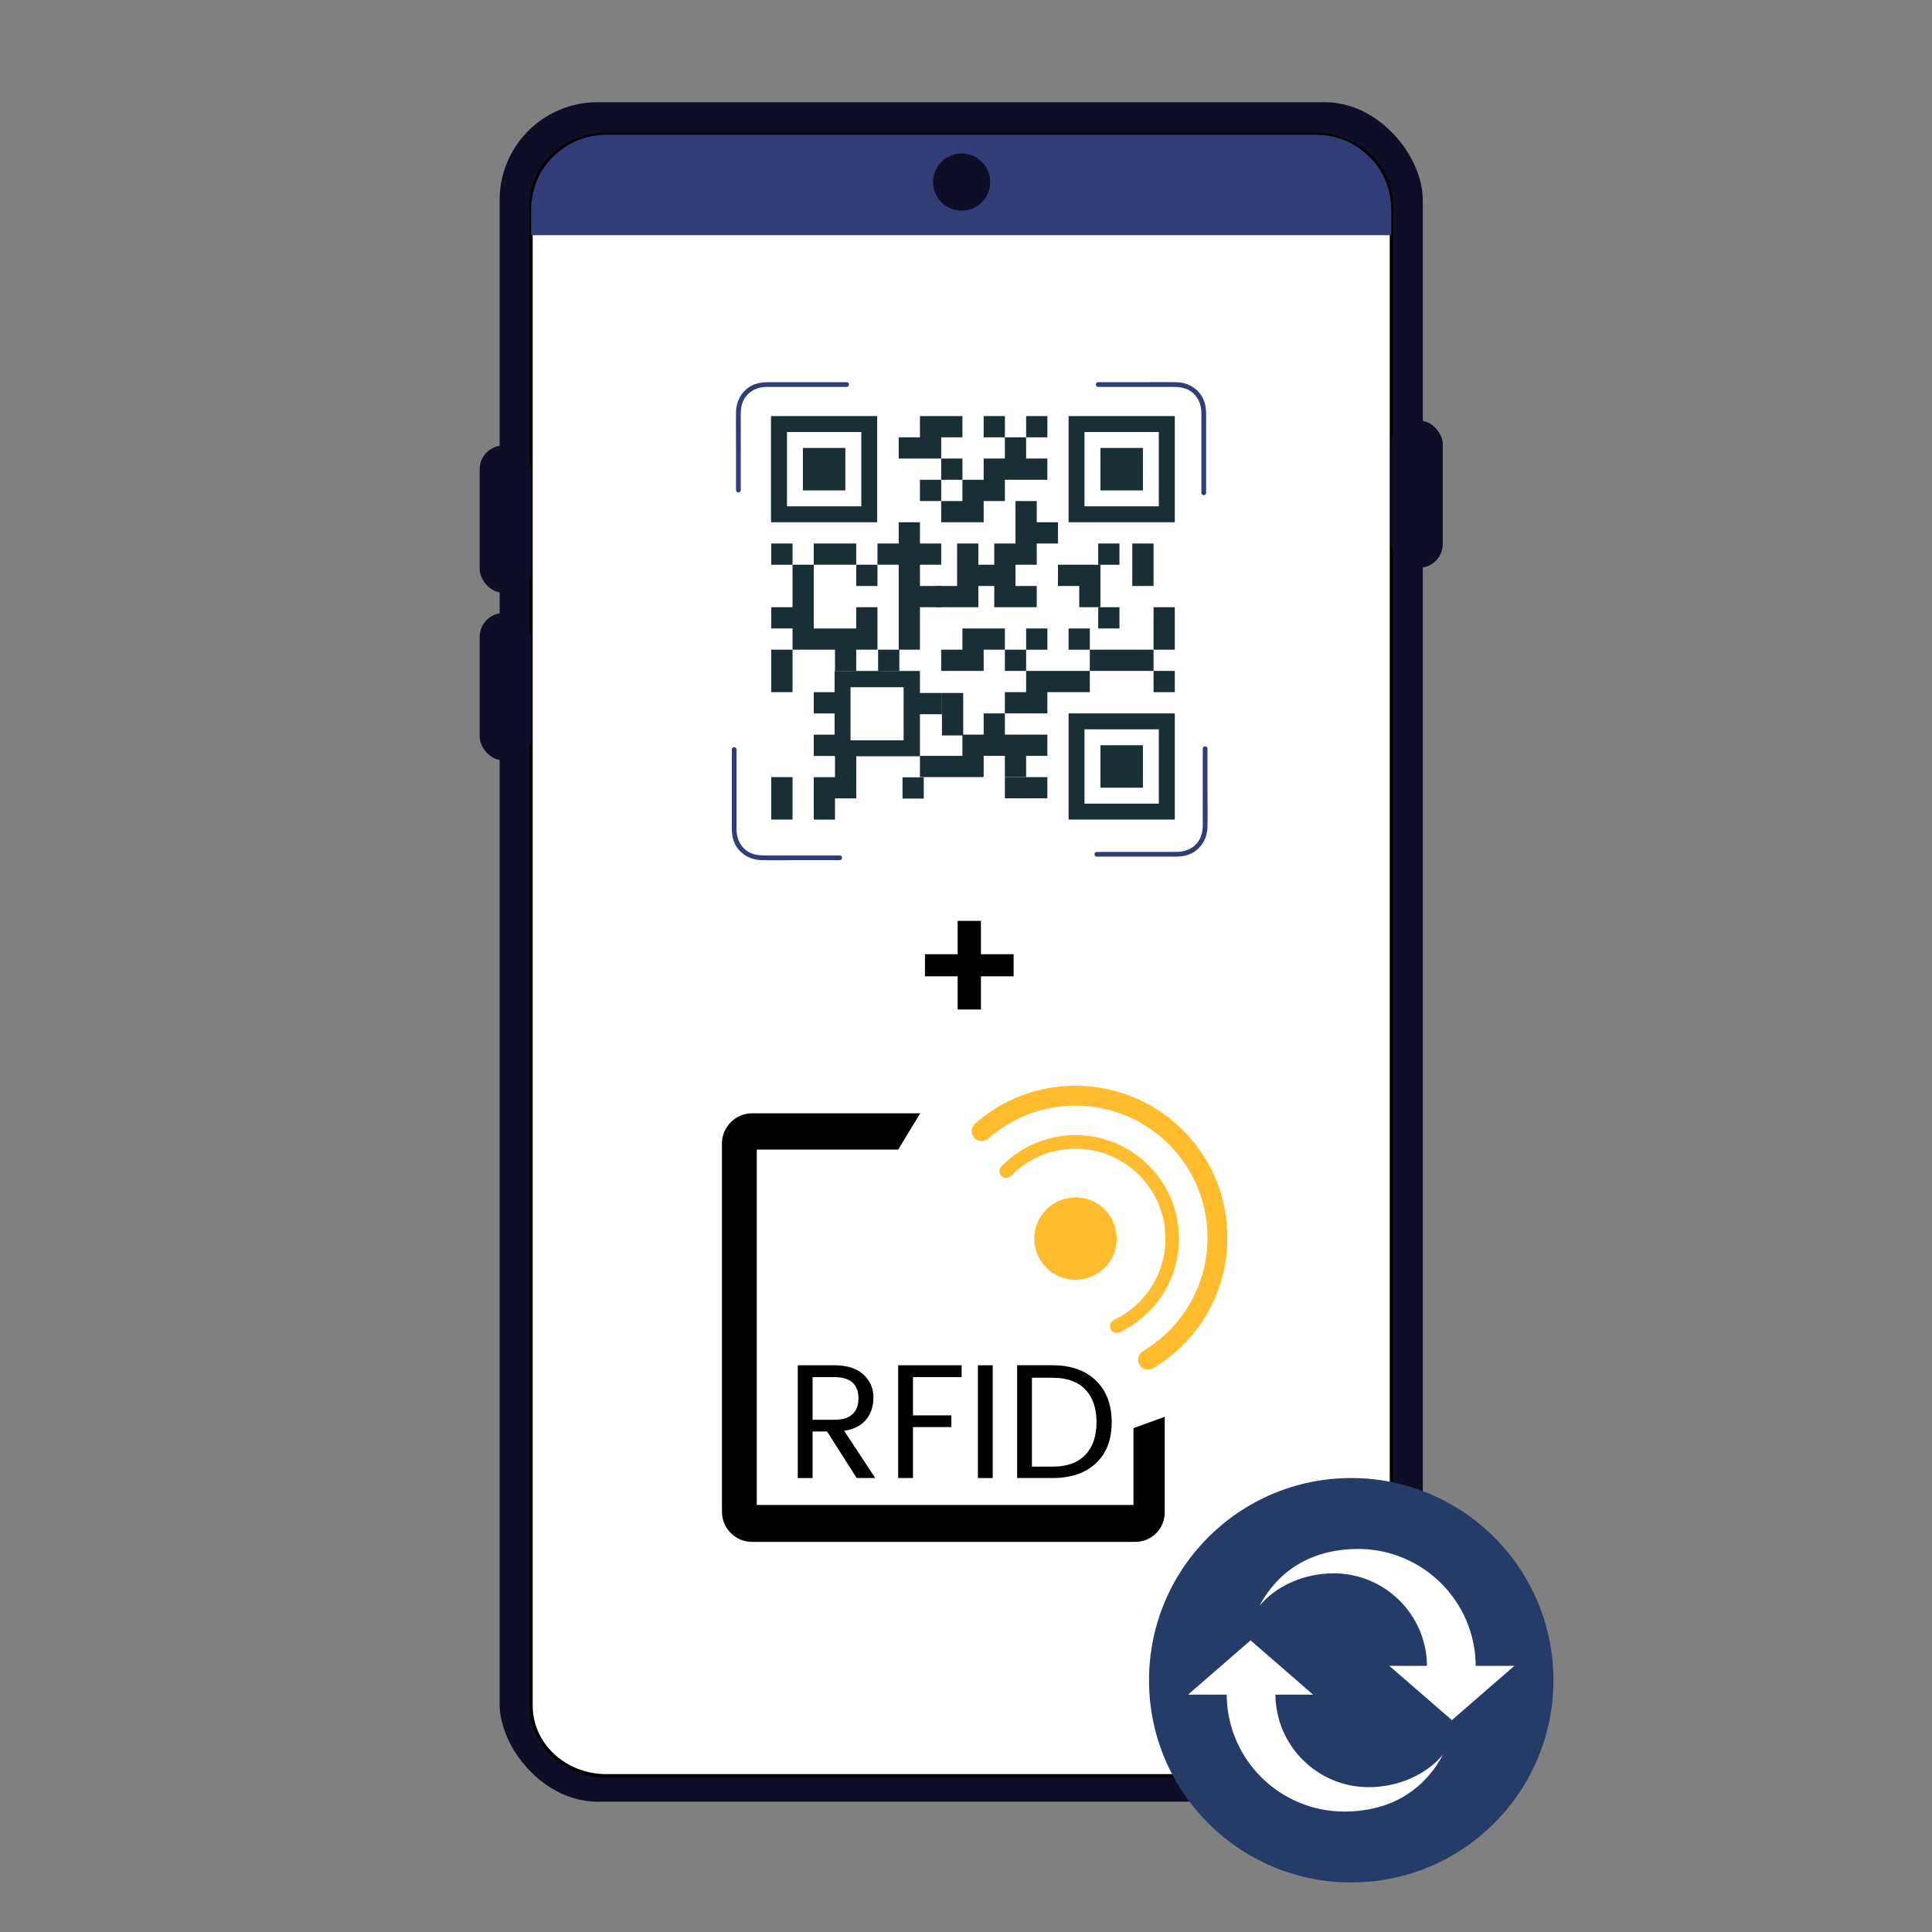 <?xml version="1.0" encoding="UTF-8"?><svg id="Layer_1" xmlns="http://www.w3.org/2000/svg" viewBox="0 0 560 560"><rect x="0" y="0" width="560" height="560" fill="#808080" stroke="none"/><defs><style>.cls-1{stroke-width:.93px;}.cls-1,.cls-2,.cls-3,.cls-4,.cls-5{stroke-miterlimit:10;}.cls-1,.cls-5{stroke:#000;}.cls-1,.cls-5,.cls-6{fill:#fff;}.cls-2{stroke:#323d77;stroke-width:2.79px;}.cls-2,.cls-3,.cls-4{fill:none;}.cls-7{fill:#253b68;}.cls-7,.cls-8,.cls-9,.cls-10,.cls-11,.cls-12,.cls-6{stroke-width:0px;}.cls-3{stroke-width:3.94px;}.cls-3,.cls-4{stroke:#ffbc2f;stroke-linecap:round;}.cls-8{fill:#0e0f27;}.cls-9{fill:#1a2e35;}.cls-10{fill:#000;}.cls-4{stroke-width:5.78px;}.cls-11{fill:#323d77;}.cls-12{fill:#ffbc2f;}.cls-5{stroke-width:.93px;}</style></defs><rect class="cls-8" x="144.82" y="29.63" width="267.58" height="492.59" rx="28.34" ry="28.34"/><rect class="cls-1" x="153.94" y="39.05" width="249.34" height="475.73" rx="21.01" ry="21.01"/><path class="cls-5" d="M175.72,39.05h205.79c12.03,0,21.78,9.08,21.78,20.28v435.09c0,11.2-9.75,20.28-21.78,20.28h-205.79c-12.03,0-21.78-9.08-21.78-20.28V59.33c0-11.2,9.75-20.28,21.78-20.28Z"/><line class="cls-2" x1="175.5" y1="48.71" x2="199.55" y2="48.71"/><line class="cls-2" x1="175.5" y1="56.52" x2="199.55" y2="56.52"/><path class="cls-11" d="M153.94,68.17v-7.35c0-12.03,9.75-21.77,21.77-21.77h205.79c12.03,0,21.77,9.75,21.77,21.77v7.35"/><circle class="cls-8" cx="278.73" cy="52.78" r="8.28"/><rect class="cls-8" x="139.04" y="129.15" width="14.91" height="42.67" rx="6.83" ry="6.83"/><rect class="cls-8" x="139.04" y="177.72" width="14.91" height="42.67" rx="6.83" ry="6.83"/><rect class="cls-8" x="403.28" y="121.89" width="14.91" height="42.67" rx="6.83" ry="6.83"/><polygon class="cls-9" points="223.56 194.47 223.56 200.62 229.72 200.62 229.72 194.47 229.72 188.31 223.56 188.31 223.56 194.47"/><rect class="cls-9" x="223.56" y="157.54" width="6.16" height="6.16"/><rect class="cls-9" x="261.6" y="225.31" width="6.16" height="6.16"/><polygon class="cls-9" points="229.72 169.85 229.72 176 223.56 176 223.56 182.16 229.72 182.16 229.72 188.31 235.87 188.31 242.03 188.31 242.03 194.47 248.18 194.47 248.18 188.31 254.34 188.31 254.34 182.16 254.34 176 248.18 176 248.18 182.16 242.03 182.16 235.87 182.16 235.87 176 235.87 169.85 235.87 163.69 229.72 163.69 229.72 169.85"/><polygon class="cls-9" points="242.03 157.54 235.87 157.54 235.87 163.69 242.03 163.69 248.18 163.69 248.18 157.54 242.03 157.54"/><polygon class="cls-9" points="269.73 207.02 273.03 207.02 273.03 200.86 269.73 200.86 266.42 200.86 266.42 207.02 269.73 207.02"/><rect class="cls-9" x="248.18" y="163.69" width="6.16" height="6.16"/><rect class="cls-9" x="291.27" y="188.31" width="6.16" height="6.16"/><rect class="cls-9" x="297.43" y="120.6" width="6.16" height="6.16"/><polygon class="cls-9" points="266.65 169.85 266.65 163.69 272.81 163.69 272.81 157.54 266.65 157.54 266.65 151.38 260.49 151.38 260.49 157.54 254.34 157.54 254.34 163.69 260.49 163.69 260.49 169.85 260.49 176 260.49 182.16 260.49 188.31 266.65 188.31 266.65 182.16 266.65 176 272.81 176 272.81 169.85 266.65 169.85"/><polygon class="cls-9" points="297.43 231.4 303.58 231.4 303.58 225.25 297.43 225.25 291.27 225.25 291.27 231.4 297.43 231.4"/><rect class="cls-9" x="285.12" y="120.6" width="6.16" height="6.16"/><polygon class="cls-9" points="289.73 169.85 289.73 163.69 283.58 163.69 283.58 157.54 277.42 157.54 277.42 163.69 277.42 169.85 271.27 169.85 271.27 176 277.42 176 283.58 176 283.58 169.85 289.73 169.85"/><rect class="cls-9" x="318.32" y="157.54" width="6.16" height="6.16"/><rect class="cls-9" x="254.52" y="188.31" width="6.16" height="6.16"/><polygon class="cls-9" points="285.12 151.38 285.12 145.23 291.27 145.23 291.27 139.07 297.43 139.07 303.58 139.07 303.58 132.91 297.43 132.91 297.43 126.76 291.27 126.76 291.27 132.91 285.12 132.91 285.12 139.07 278.96 139.07 278.96 145.23 272.81 145.23 272.81 151.38 278.96 151.38 285.12 151.38"/><polygon class="cls-9" points="285.12 194.47 285.12 188.31 291.27 188.31 291.27 182.16 285.12 182.16 278.96 182.16 278.96 188.31 272.81 188.31 272.81 194.47 278.96 194.47 285.12 194.47"/><polygon class="cls-9" points="303.58 219.09 303.58 212.93 297.43 212.93 291.27 212.93 291.27 206.78 285.12 206.78 285.12 212.93 278.96 212.93 278.96 219.09 272.81 219.09 266.65 219.09 266.65 225.24 272.81 225.24 278.96 225.24 285.12 225.24 285.12 219.09 291.27 219.09 291.27 225.24 297.43 225.24 297.43 219.09 303.58 219.09"/><polygon class="cls-9" points="278.96 126.76 278.96 120.6 272.81 120.6 266.65 120.6 266.65 126.76 260.49 126.76 260.49 132.91 266.65 132.91 272.81 132.91 272.81 126.76 278.96 126.76"/><rect class="cls-9" x="272.81" y="132.91" width="6.16" height="6.16"/><polygon class="cls-9" points="294.35 157.54 288.19 157.54 288.19 163.69 288.19 169.85 288.19 176 294.35 176 300.5 176 300.5 169.85 294.35 169.85 294.35 163.69 300.5 163.69 300.5 157.54 306.66 157.54 306.66 151.38 300.5 151.38 300.5 145.23 294.35 145.23 294.35 151.38 294.35 157.54"/><rect class="cls-9" x="266.65" y="139.07" width="6.16" height="6.16"/><polygon class="cls-9" points="291.27 200.62 291.27 206.78 297.43 206.78 303.58 206.78 303.58 200.62 309.74 200.62 315.89 200.62 315.89 194.47 309.74 194.47 303.58 194.47 297.43 194.47 297.43 200.62 291.27 200.62"/><rect class="cls-9" x="318.32" y="176" width="6.16" height="6.16"/><rect class="cls-9" x="297.43" y="182.16" width="6.16" height="6.16"/><polygon class="cls-9" points="318.97 163.69 312.82 163.69 306.66 163.69 306.66 169.85 312.82 169.85 312.82 176 318.97 176 318.97 169.85 318.97 163.69"/><rect class="cls-9" x="309.74" y="182.16" width="6.16" height="6.16"/><path class="cls-9" d="M248.18,219.21h18.47v-24.74h-24.74v6.16h-6.04v6.16h6.04v6.16h-6.04v6.16h6.04v.12h.12v6.04h-6.16v12.31h6.16v-6.16h6.16v-12.2ZM261.92,199.2v15.39h-15.39v-15.39h15.39Z"/><polygon class="cls-9" points="328.2 194.47 334.36 194.47 334.36 188.31 328.2 188.31 322.05 188.31 315.89 188.31 315.89 194.47 322.05 194.47 328.2 194.47"/><polygon class="cls-9" points="328.2 169.85 334.36 169.85 334.36 163.69 334.36 157.54 328.2 157.54 328.2 163.69 328.2 169.85"/><polygon class="cls-9" points="279.19 200.86 273.03 200.86 273.03 207.02 273.03 213.17 279.19 213.17 279.19 207.02 279.19 200.86"/><rect class="cls-9" x="334.36" y="194.47" width="6.16" height="6.16"/><polygon class="cls-9" points="340.52 182.16 340.52 176 334.36 176 334.36 182.16 334.36 188.31 340.52 188.31 340.52 182.16"/><polygon class="cls-9" points="229.72 225.25 223.56 225.25 223.56 231.4 223.56 237.56 229.72 237.56 229.72 231.4 229.72 225.25"/><path class="cls-9" d="M340.52,151.38v-30.78h-30.78v30.78h30.78ZM314.35,146.76v-21.54h21.54v21.54h-21.54Z"/><rect class="cls-9" x="318.97" y="129.84" width="12.31" height="12.31"/><path class="cls-9" d="M340.52,206.78h-30.78v30.78h30.78v-30.78ZM314.35,232.94v-21.54h21.54v21.54h-21.54Z"/><rect class="cls-9" x="318.97" y="216.01" width="12.31" height="12.31"/><path class="cls-9" d="M223.48,120.6v30.78h30.78v-30.78h-30.78ZM249.65,125.22v21.54h-21.54v-21.54h21.54Z"/><rect class="cls-9" x="232.72" y="129.84" width="12.31" height="12.31"/><path class="cls-11" d="M214.71,142.06v-21.86c0-2.04.34-3.97,1.73-5.57,1.55-1.79,3.69-2.48,5.99-2.48h22.99c.88,0,.89-1.37,0-1.37h-22.73c-1.95,0-3.81.29-5.48,1.38-2.44,1.6-3.82,4.28-3.87,7.18-.06,3.6,0,7.2,0,10.8v11.93c0,.88,1.37.89,1.37,0h0Z"/><path class="cls-11" d="M243.4,247.95h-21.86c-2.04,0-3.97-.34-5.57-1.73-1.79-1.55-2.48-3.69-2.48-5.99v-22.99c0-.88-1.37-.89-1.37,0v22.73c0,1.95.29,3.81,1.38,5.48,1.6,2.44,4.28,3.82,7.18,3.87,3.6.06,7.2,0,10.8,0h11.93c.88,0,.89-1.37,0-1.37h0Z"/><path class="cls-11" d="M348.63,217.02v21.86c0,2.04-.34,3.97-1.73,5.57-1.55,1.79-3.69,2.48-5.99,2.48h-22.99c-.88,0-.89,1.37,0,1.37h22.73c1.95,0,3.81-.29,5.48-1.38,2.44-1.6,3.82-4.28,3.87-7.18.06-3.6,0-7.2,0-10.8v-11.93c0-.88-1.37-.89-1.37,0h0Z"/><path class="cls-11" d="M318.32,112.15h21.86c2.04,0,3.97.34,5.57,1.73,1.79,1.55,2.48,3.69,2.48,5.99v22.99c0,.88,1.37.89,1.37,0v-22.73c0-1.95-.29-3.81-1.38-5.48-1.6-2.44-4.28-3.82-7.18-3.87-3.6-.06-7.2,0-10.8,0h-11.93c-.88,0-.89,1.37,0,1.37h0Z"/><path class="cls-10" d="M266.74,322.69l-6.39,10.51h-41v103.01h109.19v-22.25l9.06-3.3v27.74c0,4.71-3.82,8.52-8.52,8.52h-111.09c-4.82,0-8.73-3.91-8.73-8.73v-106.7c0-4.86,3.94-8.8,8.8-8.8h48.68Z"/><path class="cls-10" d="M235.53,414.93v13.49h-4.29v-32.69h10.61c3.68,0,6.49.9,8.42,2.69,1.93,1.79,2.9,3.99,2.9,6.58s-.71,4.76-2.12,6.48c-1.42,1.73-3.54,2.81-6.37,3.25l9.01,13.68h-5.38l-8.58-13.49h-4.2ZM235.53,399.17v12.36h6.32c2.36,0,4.11-.54,5.26-1.63,1.15-1.08,1.72-2.6,1.72-4.55,0-4.12-2.33-6.18-6.98-6.18h-6.32Z"/><path class="cls-10" d="M260.34,428.42v-32.69h18.39v3.44h-14.1v11.08h11.13v3.4h-11.13v14.76h-4.29Z"/><path class="cls-10" d="M283.45,428.42v-32.69h4.29v32.69h-4.29Z"/><path class="cls-10" d="M305.15,395.73c5.28,0,9.45,1.48,12.5,4.43,3.05,2.96,4.58,6.98,4.58,12.07s-1.53,9.06-4.58,11.91c-3.05,2.85-7.22,4.27-12.5,4.27h-10.33v-32.69h10.33ZM299.11,425.11h6.04c4.12,0,7.26-1.13,9.43-3.4,2.17-2.26,3.25-5.42,3.25-9.48s-1.08-7.22-3.25-9.48c-2.17-2.26-5.31-3.4-9.43-3.4h-6.04v25.75Z"/><circle class="cls-12" cx="311.74" cy="359.02" r="11.95"/><path class="cls-3" d="M291.64,339.48c5.09-5.24,12.22-8.49,20.1-8.49,15.48,0,28.04,12.55,28.04,28.04,0,11.21-6.58,20.88-16.09,25.37"/><path class="cls-4" d="M284.53,327.87c7.25-6.4,16.78-10.28,27.21-10.28,22.72,0,41.15,18.42,41.15,41.15,0,15.04-8.07,28.2-20.12,35.38"/><path class="cls-10" d="M293.8,276.59v6.4h-9.47v9.62h-6.75v-9.62h-9.47v-6.4h9.47v-9.67h6.75v9.67h9.47Z"/><circle class="cls-7" cx="391.66" cy="487.03" r="58.61"/><path class="cls-6" d="M438.95,482.86l-18.12,15.73-18.12-15.73h10.91c-.12-14.83-12.18-26.82-27.04-26.82-8.35,0-16.56,3.47-21.52,9.42,3.02-5.66,7.14-9.78,12.01-12.49,4.87-2.71,10.51-4,16.57-4,18.76,0,33.99,15.15,34.11,33.88h11.21Z"/><path class="cls-6" d="M344.36,491.2l18.12-15.73,18.12,15.73h-10.91c.12,14.83,12.18,26.82,27.04,26.82,8.35,0,16.56-3.47,21.52-9.42-3.02,5.66-7.14,9.78-12.01,12.49-4.87,2.71-10.51,4-16.57,4-18.76,0-33.99-15.15-34.11-33.88h-11.21Z"/></svg>